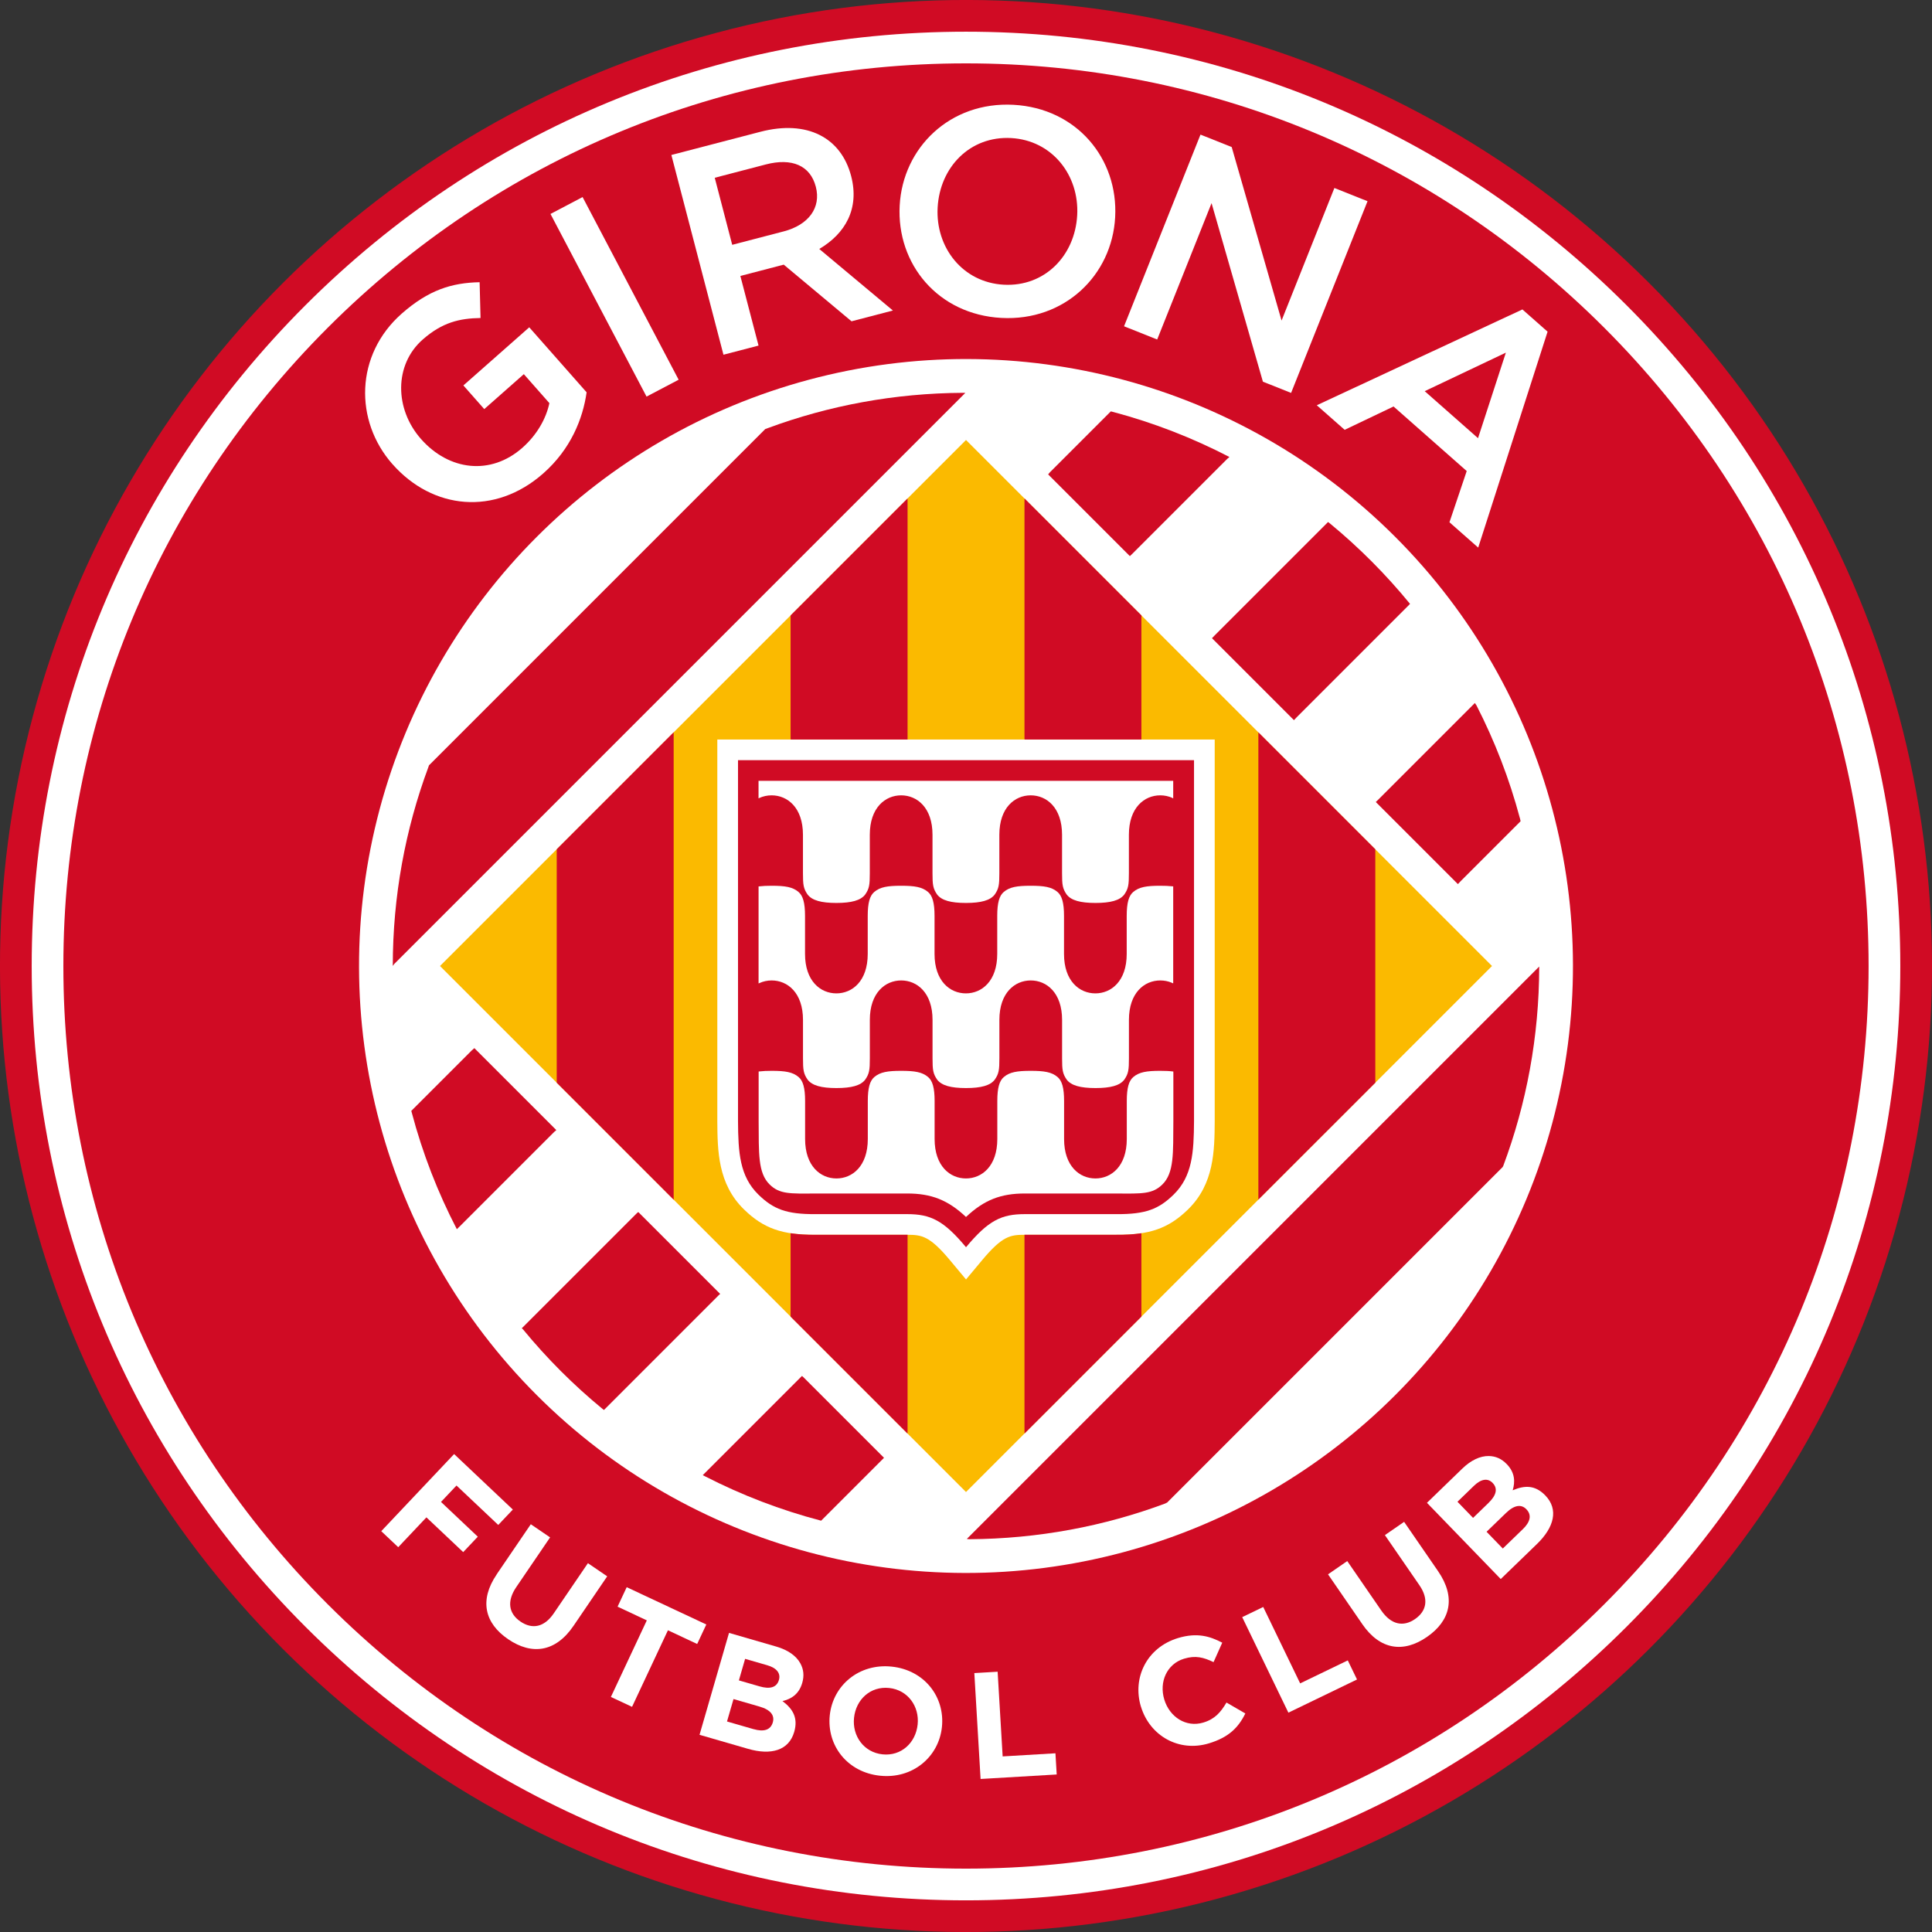 <?xml version="1.0" encoding="UTF-8"?>
<svg id="_Слой_2" data-name="Слой 2" xmlns="http://www.w3.org/2000/svg" viewBox="0 0 549.72 549.72">
  <rect x="0" y="0" width="549.72" height="549.72" fill="#333333" stroke="none"/>
  <defs>
    <style>
      .cls-1 {
        fill: #fff;
      }

      .cls-2 {
        fill: #d00b24;
      }

      .cls-3 {
        fill: #fbba00;
      }
    </style>
  </defs>
  <g id="_Слой_1-2" data-name="Слой 1">
    <g>
      <circle class="cls-2" cx="274.86" cy="274.86" r="274.86" transform="translate(-113.85 274.86) rotate(-45)"/>
      <path class="cls-1" d="m86.88,462.84c-50.21-50.21-77.86-116.97-77.86-187.98s27.65-137.77,77.86-187.98C137.09,36.67,203.85,9.02,274.86,9.02s137.77,27.65,187.98,77.86c50.21,50.21,77.86,116.97,77.86,187.98s-27.65,137.77-77.86,187.98c-50.21,50.21-116.97,77.87-187.98,77.87s-137.77-27.65-187.98-77.87Z"/>
      <path class="cls-2" d="m274.86,531.69c-68.6,0-133.1-26.72-181.61-75.22-48.51-48.51-75.22-113-75.22-181.61,0-68.6,26.72-133.1,75.22-181.61,48.51-48.51,113-75.22,181.6-75.22s133.1,26.72,181.61,75.22c48.51,48.51,75.22,113,75.22,181.61,0,68.6-26.71,133.1-75.22,181.61-48.51,48.51-113,75.22-181.61,75.22Z"/>
      <circle class="cls-1" cx="274.86" cy="274.86" r="172.7" transform="translate(-113.85 274.86) rotate(-45)"/>
      <polygon class="cls-1" points="129.21 413.73 145.92 429.52 141.77 433.9 129.89 422.68 125.48 427.35 135.95 437.24 131.8 441.63 121.33 431.74 113.31 440.23 108.48 435.67 129.21 413.73"/>
      <path class="cls-1" d="m141.32,447.96l9.71-14.26,5.49,3.74-9.61,14.12c-2.77,4.06-2.17,7.55,1.18,9.83,3.35,2.28,6.77,1.63,9.46-2.32l9.73-14.29,5.49,3.74-9.58,14.08c-5.14,7.56-11.91,8.38-18.61,3.81-6.7-4.56-8.25-11.1-3.25-18.44Z"/>
      <polygon class="cls-1" points="184.04 461.05 175.72 457.15 178.32 451.61 200.97 462.22 198.37 467.77 190.05 463.87 179.84 485.65 173.82 482.84 184.04 461.05"/>
      <path class="cls-1" d="m207.42,464.61l13.46,3.9c3.31.96,5.66,2.62,6.84,4.76.94,1.71,1.14,3.52.54,5.59-.95,3.27-3.21,4.59-5.62,5.15,2.98,2.25,4.49,4.8,3.34,8.78-1.53,5.3-6.61,6.71-13.15,4.81l-13.79-3.99,8.39-28.99Zm7.02,27.39c2.82.81,4.8.31,5.45-1.92.56-1.95-.54-3.57-3.81-4.51l-7.37-2.13-1.85,6.38,7.58,2.19Zm1.68-12.17c2.82.82,4.86.42,5.51-1.82.55-1.91-.63-3.41-3.32-4.19l-6.3-1.82-1.77,6.13,5.88,1.7Z"/>
      <path class="cls-1" d="m236.1,488.05c.9-8.53,8.36-14.82,17.63-13.84,9.26.97,15.18,8.58,14.28,17.2-.9,8.53-8.36,14.82-17.63,13.84-9.26-.97-15.18-8.58-14.28-17.2Zm25,2.63c.54-5.15-2.78-9.83-8.1-10.39-5.32-.56-9.45,3.26-10,8.49-.54,5.15,2.78,9.83,8.1,10.39,5.32.56,9.45-3.26,10-8.49Z"/>
      <polygon class="cls-1" points="277.23 476.05 283.86 475.66 285.29 499.76 300.31 498.87 300.67 504.9 279.01 506.18 277.23 476.05"/>
      <path class="cls-1" d="m324.63,485.6c-2.49-8.21,1.66-16.81,10.53-19.51,5.45-1.65,9.13-.52,12.61,1.31l-2.47,5.53c-2.84-1.35-5.1-1.97-8.4-.97-4.87,1.48-7.15,6.59-5.62,11.62,1.5,4.95,6.18,8.04,11.13,6.54,3.3-1,4.92-2.93,6.57-5.69l5.36,3.11c-2.01,4.08-4.78,6.81-10.35,8.5-8.5,2.58-16.8-2.07-19.35-10.44Z"/>
      <polygon class="cls-1" points="353.45 460.13 359.43 457.24 369.94 478.98 383.49 472.44 386.12 477.87 366.59 487.31 353.45 460.13"/>
      <path class="cls-1" d="m387.65,462.16l-9.78-14.21,5.47-3.77,9.68,14.06c2.79,4.05,6.25,4.75,9.59,2.45,3.34-2.3,3.97-5.72,1.25-9.66l-9.81-14.24,5.47-3.77,9.66,14.03c5.18,7.53,3.5,14.13-3.18,18.73-6.68,4.6-13.33,3.68-18.37-3.64Z"/>
      <path class="cls-1" d="m406.01,427.61l10.07-9.75c2.48-2.4,5.09-3.61,7.53-3.57,1.95.03,3.62.76,5.12,2.31,2.37,2.45,2.39,5.07,1.68,7.44,3.44-1.47,6.4-1.51,9.28,1.46,3.84,3.97,2.53,9.07-2.36,13.81l-10.32,9.98-20.99-21.69Zm17.53.01c2.11-2.04,2.78-4.01,1.16-5.68-1.38-1.43-3.27-1.15-5.29.8l-4.71,4.56,4.44,4.59,4.4-4.26Zm9.73,7.51c2.11-2.04,2.66-4.01,1.04-5.69-1.41-1.46-3.36-1.31-5.81,1.06l-5.52,5.34,4.62,4.77,5.67-5.49Z"/>
      <path class="cls-1" d="m111.67,132.07c-10.88-12.33-10.66-31.09,2.61-42.81,7.67-6.77,14.28-8.8,22.19-8.96l.26,10.18c-5.95.1-10.89,1.22-16.49,6.16-8.11,7.16-8,19.71-.46,28.26,7.99,9.06,19.85,10.45,28.85,2.51,4.15-3.66,6.76-8.31,7.69-12.71l-7.27-8.24-11.26,9.94-5.94-6.73,18.74-16.54,16.32,18.49c-1.06,7.54-4.52,16.18-12.31,23.06-13.77,12.16-31.49,10.34-42.93-2.62Z"/>
      <rect class="cls-1" x="169.71" y="55.08" width="10.32" height="58.72" transform="translate(-19.21 91.12) rotate(-27.74)"/>
      <path class="cls-1" d="m191.02,44.1l25.33-6.6c13.31-3.47,22.97,1.64,25.83,12.6,2.43,9.34-1.71,16.4-9.07,20.74l20.95,17.51-11.77,3.07-19.29-16.12-12.34,3.22,5.17,19.81-9.98,2.6-14.82-56.82Zm31.94,21.75c7.14-1.86,10.72-6.78,9.17-12.71-1.59-6.09-6.84-8.27-14.23-6.35l-14.53,3.79,4.97,19.08,14.61-3.81Z"/>
      <path class="cls-1" d="m255.99,58.48c.89-16.5,14.37-29.63,32.38-28.66,18.01.98,29.83,15.31,28.93,31.98-.89,16.5-14.37,29.63-32.38,28.66-18.01-.98-29.84-15.31-28.93-31.98Zm50.51,2.74c.62-11.39-7.16-21.31-18.81-21.94-11.64-.63-20.27,8.23-20.9,19.79-.62,11.39,7.16,21.31,18.81,21.94,11.64.63,20.27-8.23,20.9-19.79Z"/>
      <polygon class="cls-1" points="341.58 38.3 350.46 41.84 364.65 91.21 379.68 53.49 389.11 57.25 367.36 111.8 359.34 108.6 344.73 57.8 329.26 96.6 319.83 92.84 341.58 38.3"/>
      <path class="cls-1" d="m433.17,88.04l7.17,6.33-19.74,61.44-8.18-7.21,4.91-14.57-20.82-18.37-13.91,6.64-7.93-6.99,58.5-27.26Zm-12.62,36.63l7.92-24.33-23.09,10.96,15.16,13.37Z"/>
      <path class="cls-2" d="m331.55,427.8c-17.39,6.47-36.18,10.05-55.78,10.16l-.68-.08,162.26-162.26.61-.6c-.02,19.93-3.63,39.04-10.23,56.71l-.16.32-95.47,95.47-.55.27Z"/>
      <path class="cls-2" d="m111.76,274.86c0-19.88,3.58-38.94,10.12-56.57l.18-.53,95.68-95.68.76-.28c17.32-6.4,36.01-9.93,55.5-10.03l.67.02-162.52,162.52-.41.56Z"/>
      <path class="cls-2" d="m157.64,322.12l-26.92,26.92-.73.71c-5.43-10.46-9.76-21.59-12.84-33.22l-.12-.45,17.15-17.15.79-.7,23.32,23.32-.66.57Z"/>
      <path class="cls-2" d="m171.46,400.9c-8.28-6.8-15.87-14.4-22.67-22.68l-.33-.28,32.76-32.76.4-.31,23.29,23.29-.5.46-32.57,32.57-.38-.3Z"/>
      <path class="cls-2" d="m432.47,232.84c-2.99-11.22-7.16-21.97-12.35-32.11l-.47-.7-27.57,27.57-.62.6,23.36,23.36.75-.8,17.09-17.09-.18-.84Z"/>
      <path class="cls-2" d="m400.57,172.47l-31.62,31.62-.78.82-23.32-23.32.82-.85,32.21-32.21.53.41c8.33,6.86,15.96,14.53,22.79,22.88l-.62.65Z"/>
      <path class="cls-2" d="m349.19,130.57l-26.85,26.85-.85.82-23.26-23.26.53-.62,17.31-17.31.75.19c11.55,3.08,22.59,7.39,32.99,12.79l-.62.54Z"/>
      <path class="cls-2" d="m250.92,415.41l-16.6,16.6-.68.68c-11.54-3.02-22.58-7.27-32.98-12.6l-.7-.36,28.23-28.23.44.39,22.9,22.9-.6.62Z"/>
      <path class="cls-3" d="m274.86,125.19c11.93,11.93,137.74,137.74,149.67,149.67-11.93,11.93-137.74,137.74-149.67,149.67-11.93-11.93-137.74-137.74-149.67-149.67l149.67-149.67Z"/>
      <path class="cls-1" d="m204.1,210.42v108.58c.06,8.39.13,17.84,7.59,25.12,5.54,5.41,10.9,7.3,20.49,7.22h25.96c4.14,0,6.39.31,12.21,7.29l4.52,5.42,4.52-5.42c5.82-6.98,8.07-7.29,12.21-7.29h26c9.53.07,14.9-1.82,20.44-7.22,7.46-7.28,7.53-16.73,7.59-25.07v-108.63h-141.51Z"/>
      <path class="cls-2" d="m391.32,307.53v-65.89c-10.05-10.05-21.53-21.53-33.27-33.27v.31s0,132.07,0,132.07v.58c11.76-11.74,23.23-23.22,33.29-33.27v-.54Z"/>
      <path class="cls-2" d="m324.77,175.66v34.76s-33.25,0-33.25,0l-.02-.36v-68.24c8.92,8.93,20.58,20.58,33.28,33.29v.56Z"/>
      <path class="cls-2" d="m191.68,340.4v-132.04c-5.45,5.46-19.46,19.47-33.24,33.25l-.03.23v66.23c10.05,10.06,21.54,21.55,33.29,33.3l-.02-.97Z"/>
      <path class="cls-2" d="m258.23,210.42h-33.25l-.03-.39v-34.43l.03-.52c12.69-12.69,24.33-24.33,33.25-33.25v.52s0,67.65,0,67.65v.43Z"/>
      <path class="cls-2" d="m324.77,374.14v-23.25c-2.12.33-4.48.46-7.18.44h-26.09v.14s0,55.92,0,55.92l.02.49c8.92-8.92,20.56-20.56,33.24-33.24l.02-.5Z"/>
      <path class="cls-2" d="m258.23,407.59v-56.25h-26.05c-2.72.02-5.09-.12-7.23-.45v.12s0,23.23,0,23.23v.39c12.7,12.7,24.35,24.35,33.28,33.28v-.31Z"/>
      <path class="cls-2" d="m274.86,354.87c-6.37-7.64-10.1-9.41-16.73-9.41h-26c-8.36.07-12.09-1.42-16.33-5.55-5.36-5.23-5.75-12.02-5.81-20.91v-102.7h129.75v102.7c-.06,8.89-.46,15.68-5.81,20.91-4.24,4.14-7.97,5.62-16.33,5.55h-26c-6.63,0-10.36,1.76-16.73,9.41h0Z"/>
      <path class="cls-1" d="m333.58,227.03c-1.09-.49-2.27-.73-3.45-.73h0c-4.51,0-8.92,3.48-8.92,11.22v10.93c0,3.28-.13,4.39-1.34,6.11-1.28,1.63-3.84,2.36-8.17,2.36h0c-4.32,0-6.89-.73-8.17-2.36-1.21-1.73-1.34-2.83-1.34-6.11v-10.93c0-7.74-4.41-11.22-8.92-11.22h0c-4.51,0-8.92,3.48-8.92,11.22v10.93c0,3.28-.13,4.39-1.34,6.11-1.28,1.63-3.84,2.36-8.17,2.36h0c-4.32,0-6.89-.73-8.17-2.36-1.21-1.73-1.34-2.83-1.34-6.11v-10.93c0-7.74-4.41-11.22-8.92-11.22h0c-4.51,0-8.92,3.48-8.92,11.22v10.93c0,3.28-.13,4.39-1.34,6.11-1.28,1.63-3.84,2.36-8.17,2.36h0c-4.32,0-6.89-.73-8.17-2.36-1.21-1.73-1.34-2.83-1.34-6.11v-10.93c0-7.74-4.41-11.22-8.92-11.22h0c-1.22,0-2.44.26-3.56.78l-.16.09v-5h117.99v5l-.27-.14Z"/>
      <path class="cls-1" d="m333.43,279.63c-1.05-.45-2.17-.66-3.29-.66h0c-4.51,0-8.92,3.48-8.92,11.22v10.93c0,3.28-.13,4.38-1.34,6.11-1.28,1.63-3.84,2.36-8.17,2.36h0c-4.32,0-6.89-.73-8.17-2.36-1.21-1.73-1.34-2.83-1.34-6.11v-10.93c0-7.74-4.41-11.22-8.92-11.22h0c-4.51,0-8.92,3.48-8.92,11.22v10.93c0,3.28-.13,4.38-1.34,6.11-1.28,1.63-3.84,2.36-8.17,2.36h0c-4.32,0-6.89-.73-8.17-2.36-1.21-1.73-1.34-2.83-1.34-6.11v-10.93c0-7.74-4.41-11.22-8.92-11.22h0c-4.51,0-8.92,3.48-8.92,11.22v10.93c0,3.28-.13,4.38-1.34,6.11-1.28,1.63-3.84,2.36-8.17,2.36h0c-4.32,0-6.89-.73-8.17-2.36-1.21-1.73-1.34-2.83-1.34-6.11v-10.93c0-7.74-4.41-11.22-8.92-11.22h0c-1.2,0-2.4.25-3.5.76l-.22.1v-27.61l.17-.02c1-.12,2.17-.17,3.55-.17h0c3.85,0,5.98.34,7.64,1.76,1.27,1.07,1.86,3.09,1.86,6.81v10.83c0,7.74,4.41,11.22,8.92,11.22h0c4.51,0,8.92-3.48,8.92-11.22v-10.83c0-3.72.59-5.74,1.86-6.81,1.67-1.42,3.8-1.76,7.64-1.76h0c3.85,0,5.98.34,7.65,1.76,1.27,1.07,1.86,3.09,1.86,6.81v10.83c0,7.74,4.41,11.22,8.92,11.22h0c4.51,0,8.92-3.48,8.92-11.22v-10.83c0-3.72.59-5.74,1.86-6.81,1.67-1.42,3.8-1.76,7.64-1.76h0c3.85,0,5.98.34,7.64,1.76,1.27,1.07,1.86,3.09,1.86,6.81v10.83c0,7.74,4.41,11.22,8.92,11.22h0c4.51,0,8.92-3.48,8.92-11.22v-10.83c0-3.72.59-5.74,1.86-6.81,1.67-1.42,3.8-1.76,7.64-1.76h0c1.33,0,2.46.04,3.43.15l.3.02v27.6l-.43-.17Z"/>
      <path class="cls-1" d="m333.86,305.15v13.81c-.07,9.09.26,14.76-3.14,18.08-2.81,2.74-5.72,2.61-13.13,2.55h-26c-6.79,0-11.55,1.81-16.73,6.68h0c-5.17-4.87-9.93-6.68-16.73-6.68h-26c-7.41.06-10.32.2-13.13-2.55-3.4-3.32-3.07-8.98-3.14-18.08v-14.07l.19-.03c1-.12,2.15-.17,3.53-.17h0c3.85,0,5.98.34,7.64,1.76,1.27,1.07,1.86,3.09,1.86,6.81v10.83c0,7.74,4.41,11.22,8.92,11.22h0c4.51,0,8.92-3.48,8.92-11.22v-10.83c0-3.72.59-5.74,1.86-6.81,1.67-1.42,3.8-1.76,7.64-1.76h0c3.85,0,5.98.34,7.65,1.76,1.27,1.07,1.86,3.09,1.86,6.81v10.83c0,7.74,4.41,11.22,8.92,11.22h0c4.51,0,8.92-3.48,8.92-11.22v-10.83c0-3.72.59-5.74,1.86-6.81,1.67-1.42,3.8-1.76,7.64-1.76h0c3.85,0,5.98.34,7.64,1.76,1.27,1.07,1.86,3.09,1.86,6.81v10.83c0,7.74,4.41,11.22,8.92,11.22h0c4.51,0,8.92-3.48,8.92-11.22v-10.83c0-3.72.59-5.74,1.86-6.81,1.67-1.42,3.8-1.76,7.64-1.76h0c1.48,0,2.71.05,3.76.2l-.03.26Z"/>
    </g>
  </g>
</svg>